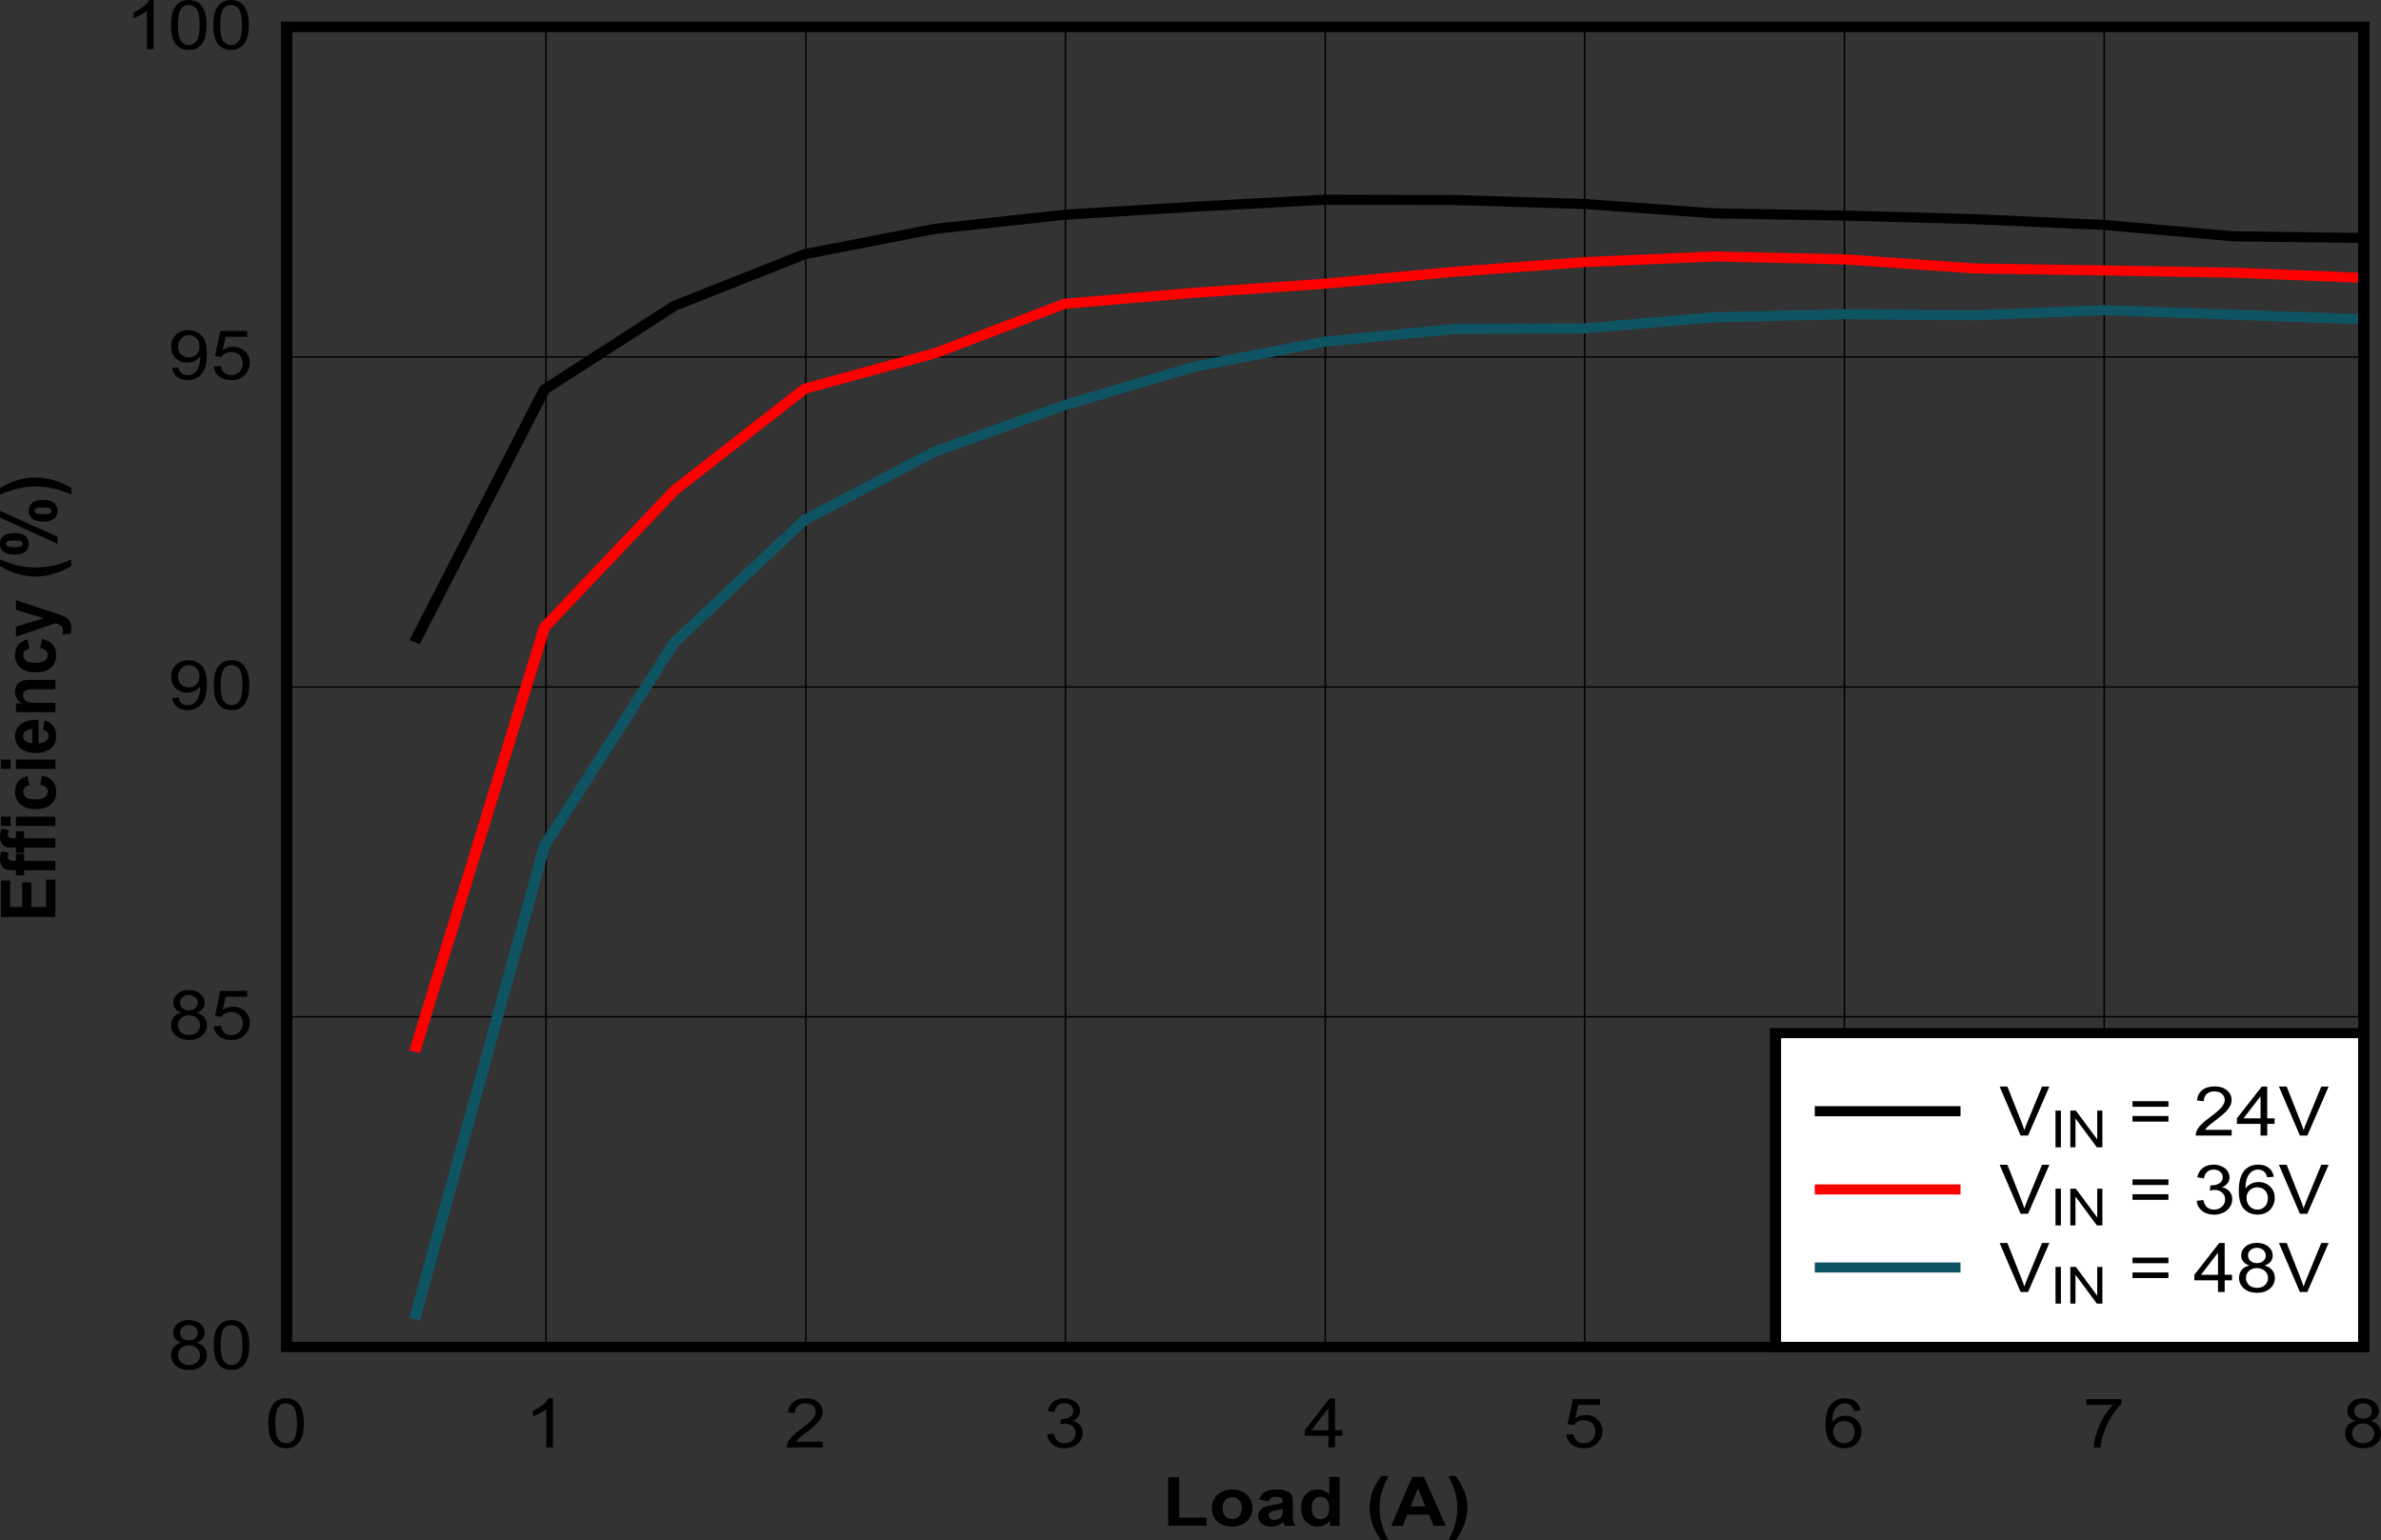 <?xml version="1.0" encoding="UTF-8" standalone="no"?>
<svg
   xmlns:dc="http://purl.org/dc/elements/1.1/"
   xmlns:cc="http://creativecommons.org/ns#"
   xmlns:rdf="http://www.w3.org/1999/02/22-rdf-syntax-ns#"
   xmlns:svg="http://www.w3.org/2000/svg"
   xmlns="http://www.w3.org/2000/svg"
   xmlns:xlink="http://www.w3.org/1999/xlink"
   xmlns:sodipodi="http://sodipodi.sourceforge.net/DTD/sodipodi-0.dtd"
   xmlns:inkscape="http://www.inkscape.org/namespaces/inkscape"
   sodipodi:docname="D101_SNVSBX7.pdf"
   id="svg379"
   version="1.2"
   viewBox="0 0 511.686 331.004"
   height="331.004pt"
   width="511.686pt">
  <rect x="0" y="0" width="511.686" height="331.004" fill="#333333" stroke="none"/>
  <sodipodi:namedview
     id="namedview381"
     inkscape:window-height="480"
     inkscape:window-width="640"
     inkscape:pageshadow="2"
     inkscape:pageopacity="0"
     guidetolerance="10"
     gridtolerance="10"
     objecttolerance="10"
     borderopacity="1"
     bordercolor="#666666"
     pagecolor="#ffffff" />
  <defs
     id="defs118">
    <g
       id="g116">
      <symbol
         id="glyph0-0"
         overflow="visible">
        <path
           inkscape:connector-curvature="0"
           id="path2"
           d="m 2.047,0 v -9.188 h 8.156 V 0 Z m 0.25,-0.234 h 7.656 v -8.719 h -7.656 z m 0,0"
           style="stroke:none" />
      </symbol>
      <symbol
         id="glyph0-1"
         overflow="visible">
        <path
           inkscape:connector-curvature="0"
           id="path5"
           d="m 1.25,0 v -10.438 h 2.359 v 8.672 h 5.875 V 0 Z m 0,0"
           style="stroke:none" />
      </symbol>
      <symbol
         id="glyph0-2"
         overflow="visible">
        <path
           inkscape:connector-curvature="0"
           id="path8"
           d="m 0.656,-3.922 c 0,-0.664 0.18,-1.312 0.547,-1.938 0.363,-0.633 0.879,-1.113 1.547,-1.438 0.676,-0.332 1.43,-0.5 2.266,-0.5 1.277,0 2.328,0.379 3.141,1.125 0.82,0.75 1.234,1.699 1.234,2.844 0,1.148 -0.418,2.102 -1.25,2.859 C 7.316,-0.207 6.277,0.172 5.031,0.172 4.25,0.172 3.504,0.012 2.797,-0.297 2.098,-0.617 1.566,-1.082 1.203,-1.688 0.836,-2.301 0.656,-3.047 0.656,-3.922 Z M 2.953,-3.812 c 0,0.762 0.195,1.348 0.594,1.75 0.395,0.398 0.883,0.594 1.469,0.594 0.59,0 1.086,-0.195 1.484,-0.594 0.395,-0.402 0.594,-0.992 0.594,-1.766 0,-0.746 -0.199,-1.32 -0.594,-1.719 C 6.102,-5.949 5.605,-6.156 5.016,-6.156 c -0.586,0 -1.074,0.207 -1.469,0.609 -0.398,0.398 -0.594,0.977 -0.594,1.734 z m 0,0"
           style="stroke:none" />
      </symbol>
      <symbol
         id="glyph0-3"
         overflow="visible">
        <path
           inkscape:connector-curvature="0"
           id="path11"
           d="M 2.844,-5.297 0.812,-5.625 c 0.227,-0.738 0.617,-1.285 1.172,-1.641 0.559,-0.352 1.395,-0.531 2.5,-0.531 0.996,0 1.742,0.113 2.234,0.328 0.488,0.211 0.832,0.48 1.031,0.812 0.195,0.324 0.297,0.926 0.297,1.797 L 8.016,-2.5 c 0,0.668 0.035,1.164 0.109,1.484 C 8.195,-0.703 8.332,-0.363 8.531,0 H 6.312 C 6.258,-0.133 6.184,-0.332 6.094,-0.594 6.062,-0.715 6.035,-0.797 6.016,-0.828 c -0.375,0.336 -0.785,0.586 -1.219,0.75 -0.438,0.164 -0.91,0.25 -1.406,0.25 -0.867,0 -1.555,-0.211 -2.062,-0.641 -0.5,-0.426 -0.75,-0.961 -0.75,-1.609 0,-0.434 0.113,-0.82 0.344,-1.156 C 1.148,-3.566 1.469,-3.82 1.875,-4 2.289,-4.184 2.891,-4.348 3.672,-4.484 4.711,-4.66 5.438,-4.82 5.844,-4.969 V -5.172 C 5.844,-5.555 5.73,-5.832 5.516,-6 5.305,-6.164 4.91,-6.25 4.328,-6.25 3.922,-6.25 3.602,-6.176 3.375,-6.031 3.156,-5.895 2.977,-5.648 2.844,-5.297 Z m 3,1.641 c -0.293,0.086 -0.754,0.191 -1.375,0.312 C 3.852,-3.227 3.449,-3.113 3.266,-3 c -0.293,0.188 -0.438,0.426 -0.438,0.703 0,0.293 0.113,0.543 0.344,0.75 C 3.41,-1.348 3.707,-1.25 4.062,-1.25 4.465,-1.25 4.852,-1.367 5.219,-1.609 5.488,-1.785 5.664,-2.008 5.75,-2.281 5.809,-2.445 5.844,-2.773 5.844,-3.266 Z m 0,0"
           style="stroke:none" />
      </symbol>
      <symbol
         id="glyph0-4"
         overflow="visible">
        <path
           inkscape:connector-curvature="0"
           id="path14"
           d="M 8.938,0 H 6.859 v -1.125 c -0.344,0.438 -0.758,0.77 -1.234,0.984 -0.469,0.207 -0.945,0.312 -1.422,0.312 -0.969,0 -1.805,-0.352 -2.5,-1.062 -0.688,-0.707 -1.031,-1.691 -1.031,-2.953 0,-1.289 0.332,-2.27 1,-2.938 0.676,-0.676 1.531,-1.016 2.562,-1.016 0.945,0 1.77,0.355 2.469,1.062 V -10.531 H 8.938 Z M 2.953,-3.984 c 0,0.824 0.125,1.414 0.375,1.766 0.363,0.531 0.867,0.797 1.516,0.797 0.52,0 0.957,-0.195 1.312,-0.594 C 6.52,-2.41 6.703,-3 6.703,-3.781 c 0,-0.871 -0.18,-1.504 -0.531,-1.891 C 5.828,-6.055 5.379,-6.25 4.828,-6.25 c -0.531,0 -0.98,0.195 -1.344,0.578 -0.355,0.375 -0.531,0.941 -0.531,1.688 z m 0,0"
           style="stroke:none" />
      </symbol>
      <symbol
         id="glyph0-5"
         overflow="visible">
        <path
           inkscape:connector-curvature="0"
           id="path17"
           d=""
           style="stroke:none" />
      </symbol>
      <symbol
         id="glyph0-6"
         overflow="visible">
        <path
           inkscape:connector-curvature="0"
           id="path20"
           d="M 4.891,3.094 H 3.344 C 2.531,1.988 1.91,0.84 1.484,-0.344 c -0.418,-1.195 -0.625,-2.352 -0.625,-3.469 0,-1.383 0.258,-2.691 0.781,-3.922 0.457,-1.07 1.035,-2.062 1.734,-2.969 H 4.906 C 4.176,-9.254 3.676,-8.02 3.406,-7 3.133,-5.988 3,-4.91 3,-3.766 c 0,0.781 0.078,1.586 0.234,2.406 C 3.398,-0.535 3.625,0.242 3.906,0.984 4.09,1.473 4.422,2.176 4.891,3.094 Z m 0,0"
           style="stroke:none" />
      </symbol>
      <symbol
         id="glyph0-7"
         overflow="visible">
        <path
           inkscape:connector-curvature="0"
           id="path23"
           d="M 11.734,0 H 9.156 L 8.141,-2.391 H 3.469 L 2.5,0 H 0 l 4.547,-10.531 h 2.5 z M 7.375,-4.156 5.766,-8.062 4.188,-4.156 Z m 0,0"
           style="stroke:none" />
      </symbol>
      <symbol
         id="glyph0-8"
         overflow="visible">
        <path
           inkscape:connector-curvature="0"
           id="path26"
           d="M 0.547,3.094 C 0.992,2.238 1.305,1.582 1.484,1.125 1.66,0.676 1.828,0.152 1.984,-0.438 2.137,-1.027 2.254,-1.594 2.328,-2.125 2.398,-2.652 2.438,-3.203 2.438,-3.766 2.438,-4.91 2.301,-5.988 2.031,-7 1.758,-8.02 1.258,-9.254 0.531,-10.703 H 2.062 c 0.801,1.031 1.422,2.129 1.859,3.281 0.445,1.148 0.672,2.316 0.672,3.5 0,1 -0.18,2.074 -0.531,3.219 C 3.664,0.574 3.008,1.844 2.094,3.094 Z m 0,0"
           style="stroke:none" />
      </symbol>
      <symbol
         id="glyph1-0"
         overflow="visible">
        <path
           inkscape:connector-curvature="0"
           id="path29"
           d="M 0,-1.844 H -10.203 V -9.188 H 0 Z M -0.25,-2.062 V -8.953 H -9.953 V -2.062 Z m 0,0"
           style="stroke:none" />
      </symbol>
      <symbol
         id="glyph1-1"
         overflow="visible">
        <path
           inkscape:connector-curvature="0"
           id="path32"
           d="M 0,-1.062 H -11.688 V -8.875 h 1.984 v 5.688 H -7.125 v -5.297 h 1.969 V -3.188 h 3.188 V -9.078 H 0 Z m 0,0"
           style="stroke:none" />
      </symbol>
      <symbol
         id="glyph1-2"
         overflow="visible">
        <path
           inkscape:connector-curvature="0"
           id="path35"
           d="m -8.469,-0.172 v -1.125 h -0.641 c -0.707,0 -1.234,-0.066 -1.578,-0.203 -0.352,-0.133 -0.641,-0.383 -0.859,-0.75 -0.227,-0.363 -0.344,-0.828 -0.344,-1.391 0,-0.57 0.102,-1.133 0.297,-1.688 l 1.562,0.281 c -0.09,0.312 -0.141,0.621 -0.141,0.922 0,0.293 0.082,0.504 0.234,0.625 0.156,0.125 0.449,0.188 0.875,0.188 h 0.594 v -1.5 h 1.766 v 1.5 H 0 v 2.016 h -6.703 v 1.125 z m 0,0"
           style="stroke:none" />
      </symbol>
      <symbol
         id="glyph1-3"
         overflow="visible">
        <path
           inkscape:connector-curvature="0"
           id="path38"
           d="M -9.609,-1.062 H -11.688 v -2.016 h 2.078 z M 0,-1.062 H -8.469 V -3.078 H 0 Z m 0,0"
           style="stroke:none" />
      </symbol>
      <symbol
         id="glyph1-4"
         overflow="visible">
        <path
           inkscape:connector-curvature="0"
           id="path41"
           d="m -5.969,-7.703 0.406,1.984 c -0.445,0.074 -0.781,0.23 -1,0.469 -0.215,0.23 -0.328,0.535 -0.328,0.906 0,0.512 0.195,0.918 0.578,1.219 0.387,0.293 1.027,0.438 1.922,0.438 1.012,0 1.727,-0.148 2.141,-0.453 0.406,-0.301 0.609,-0.707 0.609,-1.219 0,-0.383 -0.117,-0.695 -0.359,-0.938 -0.238,-0.246 -0.656,-0.426 -1.25,-0.531 l 0.375,-1.969 c 1.012,0.199 1.777,0.59 2.297,1.172 0.512,0.586 0.766,1.371 0.766,2.359 0,1.117 -0.391,2.008 -1.172,2.672 -0.777,0.656 -1.859,0.984 -3.234,0.984 -1.402,0 -2.492,-0.332 -3.266,-1 -0.777,-0.664 -1.172,-1.566 -1.172,-2.703 0,-0.926 0.227,-1.66 0.672,-2.203 0.438,-0.551 1.113,-0.945 2.016,-1.188 z m 0,0"
           style="stroke:none" />
      </symbol>
      <symbol
         id="glyph1-5"
         overflow="visible">
        <path
           inkscape:connector-curvature="0"
           id="path44"
           d="m -2.688,-5.469 0.375,-2.016 c 0.812,0.262 1.434,0.676 1.859,1.234 0.43,0.555 0.641,1.254 0.641,2.094 0,1.324 -0.477,2.305 -1.438,2.938 -0.77,0.5 -1.742,0.75 -2.922,0.75 -1.402,0 -2.504,-0.328 -3.297,-0.984 -0.789,-0.664 -1.188,-1.504 -1.188,-2.516 0,-1.133 0.418,-2.023 1.25,-2.672 0.836,-0.652 2.105,-0.973 3.812,-0.953 v 5.062 c 0.668,-0.02 1.191,-0.18 1.562,-0.484 0.367,-0.309 0.547,-0.703 0.547,-1.172 0,-0.309 -0.094,-0.578 -0.281,-0.797 C -1.961,-5.199 -2.27,-5.363 -2.688,-5.469 Z m -2.266,-0.109 c -0.652,0.012 -1.148,0.164 -1.484,0.453 -0.332,0.281 -0.5,0.633 -0.5,1.047 0,0.438 0.18,0.801 0.531,1.078 0.355,0.293 0.84,0.438 1.453,0.438 z m 0,0"
           style="stroke:none" />
      </symbol>
      <symbol
         id="glyph1-6"
         overflow="visible">
        <path
           inkscape:connector-curvature="0"
           id="path47"
           d="m 0,-7.984 v 2.016 h -4.328 c -0.902,0 -1.492,0.043 -1.766,0.125 -0.27,0.086 -0.477,0.227 -0.625,0.422 -0.145,0.188 -0.219,0.426 -0.219,0.703 0,0.344 0.105,0.66 0.312,0.938 0.211,0.281 0.492,0.477 0.844,0.578 0.355,0.094 1.008,0.141 1.953,0.141 H 0 v 2.016 h -8.469 v -1.875 h 1.25 c -0.957,-0.652 -1.438,-1.488 -1.438,-2.5 0,-0.445 0.09,-0.852 0.266,-1.219 0.18,-0.371 0.41,-0.656 0.688,-0.844 0.273,-0.184 0.586,-0.316 0.938,-0.391 0.344,-0.07 0.848,-0.109 1.5,-0.109 z m 0,0"
           style="stroke:none" />
      </symbol>
      <symbol
         id="glyph1-7"
         overflow="visible">
        <path
           inkscape:connector-curvature="0"
           id="path50"
           d="M -8.469,-0.094 V -2.25 L -2.453,-4.078 -8.469,-5.844 V -7.938 l 8.156,2.688 1.469,0.484 c 0.488,0.18 0.863,0.352 1.125,0.516 0.258,0.156 0.473,0.34 0.641,0.547 0.164,0.211 0.289,0.465 0.375,0.766 0.09,0.305 0.141,0.648 0.141,1.031 0,0.387 -0.051,0.77 -0.141,1.141 l -1.75,0.172 C 1.617,-0.902 1.656,-1.188 1.656,-1.438 1.656,-1.902 1.496,-2.254 1.188,-2.484 0.883,-2.711 0.496,-2.883 0.031,-3 Z m 0,0"
           style="stroke:none" />
      </symbol>
      <symbol
         id="glyph1-8"
         overflow="visible">
        <path
           inkscape:connector-curvature="0"
           id="path53"
           d=""
           style="stroke:none" />
      </symbol>
      <symbol
         id="glyph1-9"
         overflow="visible">
        <path
           inkscape:connector-curvature="0"
           id="path56"
           d="m 3.438,-4.406 v 1.391 c -1.23,0.73 -2.508,1.289 -3.828,1.672 -1.32,0.387 -2.602,0.578 -3.844,0.578 -1.527,0 -2.984,-0.238 -4.359,-0.719 -1.184,-0.402 -2.285,-0.926 -3.297,-1.562 v -1.375 c 1.617,0.656 2.992,1.113 4.125,1.359 1.125,0.242 2.32,0.359 3.578,0.359 0.875,0 1.773,-0.07 2.688,-0.219 0.906,-0.145 1.77,-0.344 2.594,-0.594 0.539,-0.164 1.32,-0.461 2.344,-0.891 z m 0,0"
           style="stroke:none" />
      </symbol>
      <symbol
         id="glyph1-10"
         overflow="visible">
        <path
           inkscape:connector-curvature="0"
           id="path59"
           d="m -8.797,-0.641 c -1.051,0 -1.828,-0.203 -2.328,-0.609 -0.508,-0.414 -0.766,-0.977 -0.766,-1.688 0,-0.738 0.258,-1.312 0.766,-1.719 0.5,-0.414 1.277,-0.625 2.328,-0.625 1.043,0 1.82,0.211 2.328,0.625 0.5,0.406 0.75,0.965 0.75,1.672 0,0.742 -0.25,1.32 -0.75,1.734 -0.496,0.406 -1.273,0.609 -2.328,0.609 z M -8.812,-2.219 c 0.762,0 1.273,-0.078 1.531,-0.234 C -7.094,-2.566 -7,-2.727 -7,-2.938 c 0,-0.215 -0.094,-0.391 -0.281,-0.516 -0.258,-0.145 -0.77,-0.219 -1.531,-0.219 -0.758,0 -1.27,0.074 -1.531,0.219 -0.195,0.125 -0.297,0.301 -0.297,0.516 0,0.211 0.102,0.371 0.297,0.484 0.262,0.156 0.773,0.234 1.531,0.234 z m 9.266,-2.266 v 1.5 l -12.344,-5.609 v -1.453 z m -3.078,-3.25 c -1.039,0 -1.812,-0.207 -2.312,-0.625 -0.508,-0.414 -0.766,-0.984 -0.766,-1.703 0,-0.715 0.258,-1.285 0.766,-1.703 0.5,-0.414 1.273,-0.625 2.312,-0.625 1.055,0 1.836,0.211 2.344,0.625 0.496,0.418 0.75,0.98 0.75,1.688 0,0.73 -0.254,1.305 -0.75,1.719 -0.508,0.418 -1.289,0.625 -2.344,0.625 z m 0,-1.578 c 0.762,0 1.27,-0.078 1.516,-0.234 0.199,-0.121 0.297,-0.289 0.297,-0.5 0,-0.207 -0.094,-0.375 -0.281,-0.5 -0.258,-0.152 -0.77,-0.234 -1.531,-0.234 -0.758,0 -1.27,0.082 -1.531,0.234 -0.195,0.125 -0.297,0.293 -0.297,0.5 0,0.219 0.102,0.387 0.297,0.5 0.262,0.156 0.773,0.234 1.531,0.234 z m 0,0"
           style="stroke:none" />
      </symbol>
      <symbol
         id="glyph1-11"
         overflow="visible">
        <path
           inkscape:connector-curvature="0"
           id="path62"
           d="M 3.438,-0.5 C 2.488,-0.895 1.758,-1.172 1.25,-1.328 0.75,-1.492 0.168,-1.645 -0.484,-1.781 c -0.652,-0.145 -1.281,-0.25 -1.875,-0.312 -0.59,-0.07 -1.203,-0.109 -1.828,-0.109 -1.258,0 -2.453,0.129 -3.578,0.375 -1.133,0.242 -2.508,0.691 -4.125,1.344 v -1.375 c 1.148,-0.715 2.363,-1.273 3.641,-1.672 1.281,-0.402 2.582,-0.609 3.891,-0.609 1.117,0 2.309,0.164 3.578,0.484 1.426,0.355 2.832,0.945 4.219,1.766 z m 0,0"
           style="stroke:none" />
      </symbol>
      <symbol
         id="glyph2-0"
         overflow="visible">
        <path
           inkscape:connector-curvature="0"
           id="path65"
           d="m 2.047,0 v -9.188 h 8.156 V 0 Z m 0.25,-0.234 h 7.656 v -8.719 h -7.656 z m 0,0"
           style="stroke:none" />
      </symbol>
      <symbol
         id="glyph2-1"
         overflow="visible">
        <path
           inkscape:connector-curvature="0"
           id="path68"
           d="m 0.672,-5.188 c 0,-1.246 0.141,-2.25 0.422,-3 0.289,-0.758 0.719,-1.344 1.281,-1.75 0.559,-0.414 1.266,-0.625 2.109,-0.625 0.621,0 1.172,0.117 1.641,0.344 0.477,0.219 0.867,0.551 1.172,0.984 0.309,0.43 0.555,0.949 0.734,1.562 0.176,0.617 0.266,1.445 0.266,2.484 0,1.23 -0.145,2.227 -0.422,2.984 -0.281,0.762 -0.707,1.352 -1.266,1.766 -0.562,0.406 -1.273,0.609 -2.125,0.609 -1.125,0 -2.012,-0.359 -2.656,-1.078 -0.773,-0.871 -1.156,-2.301 -1.156,-4.281 z m 1.484,0 c 0,1.73 0.223,2.883 0.672,3.453 0.445,0.562 1,0.844 1.656,0.844 0.664,0 1.223,-0.285 1.672,-0.859 0.445,-0.57 0.672,-1.719 0.672,-3.438 0,-1.738 -0.227,-2.891 -0.672,-3.453 C 5.707,-9.211 5.145,-9.5 4.469,-9.5 3.812,-9.5 3.285,-9.246 2.891,-8.75 2.398,-8.102 2.156,-6.914 2.156,-5.188 Z m 0,0"
           style="stroke:none" />
      </symbol>
      <symbol
         id="glyph2-2"
         overflow="visible">
        <path
           inkscape:connector-curvature="0"
           id="path71"
           d="m 6.078,0 h -1.438 v -8.234 c -0.344,0.293 -0.801,0.59 -1.359,0.891 -0.555,0.293 -1.055,0.52 -1.5,0.672 v -1.25 c 0.801,-0.34 1.5,-0.754 2.094,-1.234 0.602,-0.488 1.031,-0.957 1.281,-1.406 h 0.922 z m 0,0"
           style="stroke:none" />
      </symbol>
      <symbol
         id="glyph2-3"
         overflow="visible">
        <path
           inkscape:connector-curvature="0"
           id="path74"
           d="M 8.219,-1.234 V 0 H 0.5 c -0.012,-0.309 0.039,-0.609 0.156,-0.891 0.195,-0.477 0.508,-0.945 0.938,-1.406 0.434,-0.457 1.066,-0.988 1.891,-1.594 1.27,-0.934 2.129,-1.676 2.578,-2.219 0.445,-0.551 0.672,-1.07 0.672,-1.562 0,-0.508 -0.207,-0.941 -0.609,-1.297 C 5.719,-9.32 5.184,-9.5 4.531,-9.5 c -0.699,0 -1.258,0.191 -1.672,0.562 -0.406,0.375 -0.617,0.895 -0.625,1.547 L 0.766,-7.531 c 0.102,-0.988 0.484,-1.738 1.141,-2.25 0.652,-0.52 1.539,-0.781 2.656,-0.781 1.121,0 2.008,0.285 2.656,0.844 0.652,0.555 0.984,1.246 0.984,2.078 0,0.418 -0.102,0.832 -0.297,1.234 C 7.719,-6 7.398,-5.566 6.953,-5.109 6.516,-4.66 5.777,-4.043 4.75,-3.266 3.883,-2.617 3.332,-2.176 3.094,-1.938 2.852,-1.707 2.648,-1.473 2.484,-1.234 Z m 0,0"
           style="stroke:none" />
      </symbol>
      <symbol
         id="glyph2-4"
         overflow="visible">
        <path
           inkscape:connector-curvature="0"
           id="path77"
           d="M 0.688,-2.781 2.125,-2.953 c 0.164,0.73 0.445,1.258 0.844,1.578 0.395,0.324 0.875,0.484 1.438,0.484 0.676,0 1.242,-0.207 1.703,-0.625 0.465,-0.414 0.703,-0.938 0.703,-1.562 0,-0.59 -0.215,-1.082 -0.641,-1.469 C 5.742,-4.93 5.195,-5.125 4.531,-5.125 c -0.273,0 -0.613,0.051 -1.016,0.141 l 0.156,-1.125 c 0.09,0 0.172,0 0.234,0 0.613,0 1.164,-0.141 1.656,-0.422 C 6.051,-6.82 6.297,-7.266 6.297,-7.859 6.297,-8.336 6.113,-8.727 5.75,-9.031 5.395,-9.34 4.934,-9.5 4.375,-9.5 c -0.555,0 -1.02,0.16 -1.391,0.469 -0.375,0.312 -0.617,0.789 -0.719,1.422 l -1.438,-0.234 c 0.176,-0.863 0.57,-1.531 1.188,-2 0.621,-0.477 1.398,-0.719 2.328,-0.719 0.633,0 1.219,0.129 1.75,0.375 0.539,0.242 0.953,0.574 1.234,1 0.289,0.43 0.438,0.883 0.438,1.359 0,0.449 -0.137,0.863 -0.406,1.234 -0.273,0.375 -0.676,0.676 -1.203,0.891 0.684,0.148 1.223,0.449 1.609,0.906 0.383,0.449 0.578,1.012 0.578,1.688 0,0.918 -0.379,1.699 -1.125,2.344 C 6.477,-0.129 5.539,0.188 4.406,0.188 3.375,0.188 2.52,-0.086 1.844,-0.641 1.164,-1.191 0.777,-1.906 0.688,-2.781 Z m 0,0"
           style="stroke:none" />
      </symbol>
      <symbol
         id="glyph2-5"
         overflow="visible">
        <path
           inkscape:connector-curvature="0"
           id="path80"
           d="M 5.281,0 V -2.516 H 0.203 v -1.188 l 5.344,-6.828 H 6.719 v 6.828 h 1.578 v 1.188 H 6.719 V 0 Z m 0,-3.703 v -4.75 l -3.656,4.75 z m 0,0"
           style="stroke:none" />
      </symbol>
      <symbol
         id="glyph2-6"
         overflow="visible">
        <path
           inkscape:connector-curvature="0"
           id="path83"
           d="M 0.672,-2.75 2.188,-2.875 c 0.113,0.668 0.375,1.168 0.781,1.5 0.402,0.324 0.895,0.484 1.469,0.484 0.684,0 1.27,-0.234 1.75,-0.703 0.477,-0.465 0.719,-1.086 0.719,-1.859 0,-0.738 -0.23,-1.32 -0.688,-1.75 -0.461,-0.426 -1.066,-0.641 -1.812,-0.641 -0.461,0 -0.879,0.102 -1.25,0.297 -0.375,0.188 -0.668,0.434 -0.875,0.734 L 0.938,-4.969 2.062,-10.375 H 7.875 v 1.234 H 3.219 L 2.578,-6.312 c 0.707,-0.445 1.445,-0.672 2.219,-0.672 1.02,0 1.879,0.324 2.578,0.969 0.695,0.637 1.047,1.457 1.047,2.453 0,0.949 -0.309,1.773 -0.922,2.469 C 6.75,-0.25 5.727,0.172 4.438,0.172 3.375,0.172 2.504,-0.094 1.828,-0.625 1.16,-1.152 0.773,-1.863 0.672,-2.75 Z m 0,0"
           style="stroke:none" />
      </symbol>
      <symbol
         id="glyph2-7"
         overflow="visible">
        <path
           inkscape:connector-curvature="0"
           id="path86"
           d="M 8.125,-7.953 6.703,-7.844 C 6.566,-8.352 6.383,-8.723 6.156,-8.953 5.77,-9.316 5.289,-9.5 4.719,-9.5 c -0.461,0 -0.863,0.117 -1.203,0.344 -0.449,0.293 -0.805,0.727 -1.062,1.297 -0.262,0.574 -0.398,1.387 -0.406,2.438 0.34,-0.477 0.766,-0.832 1.266,-1.062 0.496,-0.227 1.02,-0.344 1.562,-0.344 0.957,0 1.77,0.32 2.438,0.953 0.676,0.637 1.016,1.457 1.016,2.453 0,0.668 -0.164,1.289 -0.484,1.859 -0.312,0.562 -0.746,0.996 -1.297,1.297 -0.555,0.289 -1.18,0.438 -1.875,0.438 -1.199,0 -2.18,-0.395 -2.938,-1.188 -0.75,-0.789 -1.125,-2.094 -1.125,-3.906 0,-2.027 0.414,-3.508 1.25,-4.438 0.727,-0.801 1.711,-1.203 2.953,-1.203 0.914,0 1.664,0.238 2.25,0.703 0.59,0.461 0.945,1.098 1.062,1.906 z M 2.266,-3.406 c 0,0.438 0.102,0.867 0.312,1.281 0.207,0.406 0.5,0.715 0.875,0.922 0.383,0.211 0.781,0.312 1.188,0.312 0.613,0 1.133,-0.219 1.562,-0.656 0.434,-0.434 0.656,-1.035 0.656,-1.797 0,-0.715 -0.215,-1.285 -0.641,-1.703 C 5.789,-5.473 5.246,-5.688 4.594,-5.688 c -0.648,0 -1.199,0.215 -1.656,0.641 -0.449,0.418 -0.672,0.965 -0.672,1.641 z m 0,0"
           style="stroke:none" />
      </symbol>
      <symbol
         id="glyph2-8"
         overflow="visible">
        <path
           inkscape:connector-curvature="0"
           id="path89"
           d="m 0.766,-9.141 v -1.25 H 8.344 v 1 C 7.594,-8.672 6.852,-7.715 6.125,-6.531 5.395,-5.352 4.832,-4.137 4.438,-2.891 4.145,-2.016 3.957,-1.051 3.875,0 H 2.406 C 2.426,-0.82 2.609,-1.82 2.953,-3 3.293,-4.176 3.789,-5.305 4.438,-6.391 5.082,-7.48 5.77,-8.398 6.5,-9.141 Z m 0,0"
           style="stroke:none" />
      </symbol>
      <symbol
         id="glyph2-9"
         overflow="visible">
        <path
           inkscape:connector-curvature="0"
           id="path92"
           d="M 2.891,-5.703 C 2.297,-5.898 1.852,-6.18 1.562,-6.547 1.27,-6.91 1.125,-7.348 1.125,-7.859 c 0,-0.758 0.305,-1.398 0.922,-1.922 0.613,-0.52 1.426,-0.781 2.438,-0.781 1.02,0 1.844,0.27 2.469,0.797 0.621,0.531 0.938,1.184 0.938,1.953 0,0.492 -0.148,0.918 -0.438,1.281 -0.281,0.355 -0.715,0.633 -1.297,0.828 0.715,0.211 1.266,0.551 1.641,1.016 0.371,0.469 0.562,1.027 0.562,1.672 0,0.906 -0.355,1.668 -1.062,2.281 -0.699,0.605 -1.629,0.906 -2.781,0.906 -1.156,0 -2.09,-0.305 -2.797,-0.922 -0.711,-0.613 -1.062,-1.379 -1.062,-2.297 0,-0.684 0.191,-1.258 0.578,-1.719 0.383,-0.457 0.938,-0.77 1.656,-0.938 z m -0.297,-2.188 c 0,0.492 0.176,0.898 0.531,1.219 0.363,0.312 0.828,0.469 1.391,0.469 0.551,0 1.004,-0.156 1.359,-0.469 0.352,-0.309 0.531,-0.695 0.531,-1.156 0,-0.465 -0.184,-0.863 -0.547,-1.188 C 5.492,-9.336 5.039,-9.5 4.5,-9.5 3.957,-9.5 3.504,-9.34 3.141,-9.031 2.773,-8.719 2.594,-8.336 2.594,-7.891 Z M 2.141,-3.031 c 0,0.367 0.094,0.723 0.281,1.062 0.195,0.344 0.484,0.613 0.859,0.797 0.383,0.188 0.801,0.281 1.25,0.281 0.684,0 1.25,-0.195 1.688,-0.594 C 6.664,-1.879 6.891,-2.383 6.891,-3 c 0,-0.613 -0.23,-1.125 -0.688,-1.531 -0.461,-0.402 -1.035,-0.609 -1.719,-0.609 -0.68,0 -1.242,0.207 -1.688,0.609 -0.438,0.398 -0.656,0.898 -0.656,1.5 z m 0,0"
           style="stroke:none" />
      </symbol>
      <symbol
         id="glyph2-10"
         overflow="visible">
        <path
           inkscape:connector-curvature="0"
           id="path95"
           d="m 0.891,-2.438 1.375,-0.109 c 0.121,0.586 0.348,1.008 0.672,1.266 0.332,0.262 0.754,0.391 1.266,0.391 0.445,0 0.836,-0.086 1.172,-0.266 C 5.707,-1.332 5.977,-1.57 6.188,-1.875 6.395,-2.184 6.57,-2.598 6.719,-3.109 6.863,-3.629 6.938,-4.156 6.938,-4.688 c 0,-0.059 -0.008,-0.148 -0.016,-0.266 -0.281,0.406 -0.676,0.742 -1.172,1 -0.5,0.262 -1.039,0.391 -1.609,0.391 -0.969,0 -1.793,-0.316 -2.469,-0.953 -0.668,-0.633 -1,-1.469 -1,-2.5 0,-1.059 0.348,-1.914 1.047,-2.562 0.707,-0.652 1.586,-0.984 2.641,-0.984 0.758,0 1.453,0.184 2.078,0.547 0.621,0.367 1.098,0.895 1.422,1.578 0.332,0.68 0.5,1.664 0.5,2.953 0,1.355 -0.164,2.434 -0.484,3.234 -0.324,0.793 -0.809,1.398 -1.453,1.812 -0.637,0.406 -1.387,0.609 -2.25,0.609 C 3.266,0.172 2.52,-0.051 1.938,-0.5 1.352,-0.957 1.004,-1.602 0.891,-2.438 Z m 5.875,-4.641 c 0,-0.738 -0.223,-1.328 -0.656,-1.766 C 5.672,-9.277 5.145,-9.5 4.531,-9.5 c -0.637,0 -1.195,0.238 -1.672,0.703 -0.469,0.469 -0.703,1.082 -0.703,1.828 0,0.668 0.223,1.215 0.672,1.641 0.445,0.418 1,0.625 1.656,0.625 0.664,0 1.211,-0.207 1.641,-0.625 0.426,-0.426 0.641,-1.008 0.641,-1.75 z m 0,0"
           style="stroke:none" />
      </symbol>
      <symbol
         id="glyph2-11"
         overflow="visible">
        <path
           inkscape:connector-curvature="0"
           id="path98"
           d="M 4.594,0 0.078,-10.531 H 1.75 L 4.781,-2.875 c 0.246,0.617 0.453,1.191 0.609,1.719 C 5.574,-1.727 5.789,-2.301 6.031,-2.875 l 3.156,-7.656 h 1.578 L 6.188,0 Z m 0,0"
           style="stroke:none" />
      </symbol>
      <symbol
         id="glyph2-12"
         overflow="visible">
        <path
           inkscape:connector-curvature="0"
           id="path101"
           d=""
           style="stroke:none" />
      </symbol>
      <symbol
         id="glyph2-13"
         overflow="visible">
        <path
           inkscape:connector-curvature="0"
           id="path104"
           d="M 8.625,-6.188 H 0.906 V -7.391 H 8.625 Z M 8.625,-3 H 0.906 V -4.203 H 8.625 Z m 0,0"
           style="stroke:none" />
      </symbol>
      <symbol
         id="glyph3-0"
         overflow="visible">
        <path
           inkscape:connector-curvature="0"
           id="path107"
           d="M 1.531,0 V -6.891 H 7.641 V 0 Z m 0.188,-0.172 H 7.453 V -6.719 H 1.719 Z m 0,0"
           style="stroke:none" />
      </symbol>
      <symbol
         id="glyph3-1"
         overflow="visible">
        <path
           inkscape:connector-curvature="0"
           id="path110"
           d="m 1.141,0 v -7.891 h 1.156 V 0 Z m 0,0"
           style="stroke:none" />
      </symbol>
      <symbol
         id="glyph3-2"
         overflow="visible">
        <path
           inkscape:connector-curvature="0"
           id="path113"
           d="M 0.938,0 V -7.891 H 2.125 l 4.594,6.188 v -6.188 H 7.828 V 0 h -1.188 L 2.047,-6.203 V 0 Z m 0,0"
           style="stroke:none" />
      </symbol>
    </g>
  </defs>
  <g
     transform="translate(-61.95,-72.568)"
     id="surface1">
    <g
       id="g124"
       style="fill:#000000;fill-opacity:1">
      <use
         height="100%"
         width="100%"
         id="use120"
         y="400.478"
         x="311.753"
         xlink:href="#glyph0-1" />
      <use
         height="100%"
         width="100%"
         id="use122"
         y="400.478"
         x="321.731"
         xlink:href="#glyph0-2" />
    </g>
    <g
       id="g128"
       style="fill:#000000;fill-opacity:1">
      <use
         height="100%"
         width="100%"
         id="use126"
         y="400.478"
         x="331.759"
         xlink:href="#glyph0-3" />
    </g>
    <g
       id="g136"
       style="fill:#000000;fill-opacity:1">
      <use
         height="100%"
         width="100%"
         id="use130"
         y="400.478"
         x="340.905"
         xlink:href="#glyph0-4" />
      <use
         height="100%"
         width="100%"
         id="use132"
         y="400.478"
         x="350.883"
         xlink:href="#glyph0-5" />
      <use
         height="100%"
         width="100%"
         id="use134"
         y="400.478"
         x="355.423"
         xlink:href="#glyph0-6" />
    </g>
    <g
       id="g142"
       style="fill:#000000;fill-opacity:1">
      <use
         height="100%"
         width="100%"
         id="use138"
         y="400.478"
         x="360.911"
         xlink:href="#glyph0-7" />
      <use
         height="100%"
         width="100%"
         id="use140"
         y="400.478"
         x="372.702"
         xlink:href="#glyph0-8" />
    </g>
    <g
       id="g148"
       style="fill:#000000;fill-opacity:1">
      <use
         height="100%"
         width="100%"
         id="use144"
         y="270.688"
         x="73.84"
         xlink:href="#glyph1-1" />
      <use
         height="100%"
         width="100%"
         id="use146"
         y="260.878"
         x="73.84"
         xlink:href="#glyph1-2" />
    </g>
    <g
       id="g158"
       style="fill:#000000;fill-opacity:1">
      <use
         height="100%"
         width="100%"
         id="use150"
         y="256.039"
         x="73.84"
         xlink:href="#glyph1-2" />
      <use
         height="100%"
         width="100%"
         id="use152"
         y="251.141"
         x="73.84"
         xlink:href="#glyph1-3" />
      <use
         height="100%"
         width="100%"
         id="use154"
         y="247.052"
         x="73.84"
         xlink:href="#glyph1-4" />
      <use
         height="100%"
         width="100%"
         id="use156"
         y="238.874"
         x="73.84"
         xlink:href="#glyph1-3" />
    </g>
    <g
       id="g172"
       style="fill:#000000;fill-opacity:1">
      <use
         height="100%"
         width="100%"
         id="use160"
         y="234.844"
         x="73.84"
         xlink:href="#glyph1-5" />
      <use
         height="100%"
         width="100%"
         id="use162"
         y="226.666"
         x="73.84"
         xlink:href="#glyph1-6" />
      <use
         height="100%"
         width="100%"
         id="use164"
         y="217.679"
         x="73.84"
         xlink:href="#glyph1-4" />
      <use
         height="100%"
         width="100%"
         id="use166"
         y="209.501"
         x="73.84"
         xlink:href="#glyph1-7" />
      <use
         height="100%"
         width="100%"
         id="use168"
         y="201.323"
         x="73.84"
         xlink:href="#glyph1-8" />
      <use
         height="100%"
         width="100%"
         id="use170"
         y="197.234"
         x="73.84"
         xlink:href="#glyph1-9" />
    </g>
    <g
       id="g178"
       style="fill:#000000;fill-opacity:1">
      <use
         height="100%"
         width="100%"
         id="use174"
         y="192.394"
         x="73.84"
         xlink:href="#glyph1-10" />
      <use
         height="100%"
         width="100%"
         id="use176"
         y="179.318"
         x="73.84"
         xlink:href="#glyph1-11" />
    </g>
    <path
       inkscape:connector-curvature="0"
       id="path180"
       transform="matrix(2.34,5.8923e-8,-2.00168e-8,-2.107,51.49,411.19)"
       d="m 30.783,23.337 190.77,5e-6 V 157.976 l -190.77,-1e-5 z m 0,0"
       style="fill:none;stroke:#000000;stroke-width:1.026;stroke-linecap:round;stroke-linejoin:miter;stroke-miterlimit:10;stroke-opacity:1" />
    <g
       id="g184"
       style="fill:#000000;fill-opacity:1">
      <use
         height="100%"
         width="100%"
         id="use182"
         y="383.637"
         x="118.947"
         xlink:href="#glyph2-1" />
    </g>
    <path
       inkscape:connector-curvature="0"
       id="path186"
       transform="matrix(2.34,5.8923e-8,-2.00168e-8,-2.107,51.49,411.19)"
       d="m 54.615,157.971 -10e-7,-134.663"
       style="fill:none;stroke:#000000;stroke-width:0.14;stroke-linecap:butt;stroke-linejoin:round;stroke-miterlimit:10;stroke-opacity:1" />
    <g
       id="g190"
       style="fill:#000000;fill-opacity:1">
      <use
         height="100%"
         width="100%"
         id="use188"
         y="383.637"
         x="174.705"
         xlink:href="#glyph2-2" />
    </g>
    <path
       inkscape:connector-curvature="0"
       id="path192"
       transform="matrix(2.34,5.8923e-8,-2.00168e-8,-2.107,51.49,411.19)"
       d="m 78.477,157.971 -2e-6,-134.663"
       style="fill:none;stroke:#000000;stroke-width:0.14;stroke-linecap:butt;stroke-linejoin:round;stroke-miterlimit:10;stroke-opacity:1" />
    <g
       id="g196"
       style="fill:#000000;fill-opacity:1">
      <use
         height="100%"
         width="100%"
         id="use194"
         y="383.637"
         x="230.532"
         xlink:href="#glyph2-3" />
    </g>
    <path
       inkscape:connector-curvature="0"
       id="path198"
       transform="matrix(2.34,5.8923e-8,-2.00168e-8,-2.107,51.49,411.19)"
       d="M 102.32,157.971 V 23.307"
       style="fill:none;stroke:#000000;stroke-width:0.14;stroke-linecap:butt;stroke-linejoin:round;stroke-miterlimit:10;stroke-opacity:1" />
    <g
       id="g202"
       style="fill:#000000;fill-opacity:1">
      <use
         height="100%"
         width="100%"
         id="use200"
         y="383.637"
         x="286.297"
         xlink:href="#glyph2-4" />
    </g>
    <path
       inkscape:connector-curvature="0"
       id="path204"
       transform="matrix(2.34,5.8923e-8,-2.00168e-8,-2.107,51.49,411.19)"
       d="M 126.18,157.971 V 23.307"
       style="fill:none;stroke:#000000;stroke-width:0.14;stroke-linecap:butt;stroke-linejoin:round;stroke-miterlimit:10;stroke-opacity:1" />
    <g
       id="g208"
       style="fill:#000000;fill-opacity:1">
      <use
         height="100%"
         width="100%"
         id="use206"
         y="383.637"
         x="342.145"
         xlink:href="#glyph2-5" />
    </g>
    <path
       inkscape:connector-curvature="0"
       id="path210"
       transform="matrix(2.34,5.8923e-8,-2.00168e-8,-2.107,51.49,411.19)"
       d="M 150.01,157.971 V 23.307"
       style="fill:none;stroke:#000000;stroke-width:0.14;stroke-linecap:butt;stroke-linejoin:round;stroke-miterlimit:10;stroke-opacity:1" />
    <g
       id="g214"
       style="fill:#000000;fill-opacity:1">
      <use
         height="100%"
         width="100%"
         id="use212"
         y="383.637"
         x="397.898"
         xlink:href="#glyph2-6" />
    </g>
    <path
       inkscape:connector-curvature="0"
       id="path216"
       transform="matrix(2.34,5.8923e-8,-2.00168e-8,-2.107,51.49,411.19)"
       d="M 173.86,157.971 V 23.307"
       style="fill:none;stroke:#000000;stroke-width:0.14;stroke-linecap:butt;stroke-linejoin:round;stroke-miterlimit:10;stroke-opacity:1" />
    <g
       id="g220"
       style="fill:#000000;fill-opacity:1">
      <use
         height="100%"
         width="100%"
         id="use218"
         y="383.637"
         x="453.652"
         xlink:href="#glyph2-7" />
    </g>
    <path
       inkscape:connector-curvature="0"
       id="path222"
       transform="matrix(2.34,5.8923e-8,-2.00168e-8,-2.107,51.49,411.19)"
       d="m 197.72,157.971 -1e-5,-134.663"
       style="fill:none;stroke:#000000;stroke-width:0.14;stroke-linecap:butt;stroke-linejoin:round;stroke-miterlimit:10;stroke-opacity:1" />
    <g
       id="g226"
       style="fill:#000000;fill-opacity:1">
      <use
         height="100%"
         width="100%"
         id="use224"
         y="383.637"
         x="509.523"
         xlink:href="#glyph2-8" />
    </g>
    <g
       id="g230"
       style="fill:#000000;fill-opacity:1">
      <use
         height="100%"
         width="100%"
         id="use228"
         y="383.637"
         x="565.277"
         xlink:href="#glyph2-9" />
    </g>
    <g
       id="g236"
       style="fill:#000000;fill-opacity:1">
      <use
         height="100%"
         width="100%"
         id="use232"
         y="366.826"
         x="98.051"
         xlink:href="#glyph2-9" />
      <use
         height="100%"
         width="100%"
         id="use234"
         y="366.826"
         x="107.215"
         xlink:href="#glyph2-1" />
    </g>
    <path
       inkscape:connector-curvature="0"
       id="path238"
       transform="matrix(2.34,5.8923e-8,-2.00168e-8,-2.107,51.49,411.19)"
       d="m 30.783,57.012 190.797,5e-6"
       style="fill:none;stroke:#000000;stroke-width:0.14;stroke-linecap:butt;stroke-linejoin:round;stroke-miterlimit:10;stroke-opacity:1" />
    <g
       id="g244"
       style="fill:#000000;fill-opacity:1">
      <use
         height="100%"
         width="100%"
         id="use240"
         y="295.902"
         x="98.051"
         xlink:href="#glyph2-9" />
      <use
         height="100%"
         width="100%"
         id="use242"
         y="295.902"
         x="107.215"
         xlink:href="#glyph2-6" />
    </g>
    <path
       inkscape:connector-curvature="0"
       id="path246"
       transform="matrix(2.34,5.8923e-8,-2.00168e-8,-2.107,51.49,411.19)"
       d="m 30.783,90.64 190.797,5e-6"
       style="fill:none;stroke:#000000;stroke-width:0.14;stroke-linecap:butt;stroke-linejoin:round;stroke-miterlimit:10;stroke-opacity:1" />
    <g
       id="g252"
       style="fill:#000000;fill-opacity:1">
      <use
         height="100%"
         width="100%"
         id="use248"
         y="225.008"
         x="98.051"
         xlink:href="#glyph2-10" />
      <use
         height="100%"
         width="100%"
         id="use250"
         y="225.008"
         x="107.215"
         xlink:href="#glyph2-1" />
    </g>
    <path
       inkscape:connector-curvature="0"
       id="path254"
       transform="matrix(2.34,5.8923e-8,-2.00168e-8,-2.107,51.49,411.19)"
       d="M 30.783,124.309 H 221.58"
       style="fill:none;stroke:#000000;stroke-width:0.14;stroke-linecap:butt;stroke-linejoin:round;stroke-miterlimit:10;stroke-opacity:1" />
    <g
       id="g260"
       style="fill:#000000;fill-opacity:1">
      <use
         height="100%"
         width="100%"
         id="use256"
         y="154.078"
         x="98.051"
         xlink:href="#glyph2-10" />
      <use
         height="100%"
         width="100%"
         id="use258"
         y="154.078"
         x="107.215"
         xlink:href="#glyph2-6" />
    </g>
    <g
       id="g264"
       style="fill:#000000;fill-opacity:1">
      <use
         height="100%"
         width="100%"
         id="use262"
         y="83.13"
         x="88.887"
         xlink:href="#glyph2-2" />
    </g>
    <g
       id="g270"
       style="fill:#000000;fill-opacity:1">
      <use
         height="100%"
         width="100%"
         id="use266"
         y="83.13"
         x="98.033"
         xlink:href="#glyph2-1" />
      <use
         height="100%"
         width="100%"
         id="use268"
         y="83.13"
         x="107.113"
         xlink:href="#glyph2-1" />
    </g>
    <path
       inkscape:connector-curvature="0"
       id="path272"
       transform="matrix(2.34,5.8923e-8,-2.00168e-8,-2.107,51.49,411.19)"
       d="m 42.547,95.223 11.923,25.757 11.939,8.541 11.966,5.27 11.951,2.579 11.934,1.44 11.931,0.819 11.929,0.71 11.939,-0.03 11.951,-0.4 11.909,-0.958 11.941,-0.23 11.949,-0.361 11.911,-0.59 11.879,-1.16 11.45,-0.169"
       style="fill:none;stroke:#000000;stroke-width:1.026;stroke-linecap:butt;stroke-linejoin:round;stroke-miterlimit:10;stroke-opacity:1" />
    <path
       inkscape:connector-curvature="0"
       id="path274"
       transform="matrix(2.34,5.8923e-8,-2.00168e-8,-2.107,51.49,411.19)"
       d="m 42.547,53.441 11.923,43.283 11.939,13.965 11.966,10.37 11.951,3.621 11.934,5.05 11.931,1.12 11.929,0.921 11.939,1.22 11.951,0.99 11.909,0.569 11.941,-0.289 11.949,-0.931 11.911,-0.2 11.879,-0.23 11.45,-0.51"
       style="fill:none;stroke:#ff0000;stroke-width:1.026;stroke-linecap:butt;stroke-linejoin:round;stroke-miterlimit:10;stroke-opacity:1" />
    <path
       inkscape:connector-curvature="0"
       id="path276"
       transform="matrix(2.34,5.8923e-8,-2.00168e-8,-2.107,51.49,411.19)"
       d="m 42.547,26.17 11.923,48.27 11.939,20.754 11.966,12.497 11.951,6.961 11.934,4.738 11.931,3.93 11.929,2.542 11.939,1.3 11.951,0.059 11.909,1.131 11.941,0.31 11.949,-0.109 11.911,0.528 11.879,-0.469 11.45,-0.45"
       style="fill:none;stroke:#0f5463;stroke-width:1.026;stroke-linecap:butt;stroke-linejoin:round;stroke-miterlimit:10;stroke-opacity:1" />
    <path
       inkscape:connector-curvature="0"
       id="path278"
       transform="matrix(2.34,5.8923e-8,-2.00168e-8,-2.107,51.49,411.19)"
       d="m 30.783,23.337 190.77,5e-6 V 157.976 l -190.77,-1e-5 z m 0,0"
       style="fill:none;stroke:#000000;stroke-width:1.026;stroke-linecap:round;stroke-linejoin:miter;stroke-miterlimit:10;stroke-opacity:1" />
    <path
       inkscape:connector-curvature="0"
       id="path280"
       transform="matrix(2.34,5.8923e-8,-2.00168e-8,-2.107,51.49,411.19)"
       d="m 167.531,23.337 54.021,2e-6 v 31.997 l -54.021,-10e-7 z m 0,0"
       style="fill:#ffffff;fill-opacity:1;fill-rule:evenodd;stroke:#000000;stroke-width:1.026;stroke-linecap:round;stroke-linejoin:miter;stroke-miterlimit:10;stroke-opacity:1" />
    <path
       inkscape:connector-curvature="0"
       id="path282"
       transform="matrix(2.34,5.8923e-8,-2.00168e-8,-2.107,51.49,411.19)"
       d="m 171.65,47.372 h 12.36"
       style="fill:none;stroke:#000000;stroke-width:1.026;stroke-linecap:square;stroke-linejoin:round;stroke-miterlimit:10;stroke-opacity:1" />
    <g
       id="g286"
       style="fill:#000000;fill-opacity:1">
      <use
         height="100%"
         width="100%"
         id="use284"
         y="316.611"
         x="491.601"
         xlink:href="#glyph2-11" />
    </g>
    <g
       id="g292"
       style="fill:#000000;fill-opacity:1">
      <use
         height="100%"
         width="100%"
         id="use288"
         y="319.138"
         x="502.551"
         xlink:href="#glyph3-1" />
      <use
         height="100%"
         width="100%"
         id="use290"
         y="319.138"
         x="505.932"
         xlink:href="#glyph3-2" />
    </g>
    <g
       id="g300"
       style="fill:#000000;fill-opacity:1">
      <use
         height="100%"
         width="100%"
         id="use294"
         y="316.611"
         x="514.787"
         xlink:href="#glyph2-12" />
      <use
         height="100%"
         width="100%"
         id="use296"
         y="316.611"
         x="519.328"
         xlink:href="#glyph2-13" />
      <use
         height="100%"
         width="100%"
         id="use298"
         y="316.611"
         x="528.865"
         xlink:href="#glyph2-12" />
    </g>
    <g
       id="g304"
       style="fill:#000000;fill-opacity:1">
      <use
         height="100%"
         width="100%"
         id="use302"
         y="316.611"
         x="533.324"
         xlink:href="#glyph2-3" />
    </g>
    <g
       id="g308"
       style="fill:#000000;fill-opacity:1">
      <use
         height="100%"
         width="100%"
         id="use306"
         y="316.611"
         x="542.469"
         xlink:href="#glyph2-5" />
    </g>
    <g
       id="g312"
       style="fill:#000000;fill-opacity:1">
      <use
         height="100%"
         width="100%"
         id="use310"
         y="316.611"
         x="551.615"
         xlink:href="#glyph2-11" />
    </g>
    <path
       inkscape:connector-curvature="0"
       id="path314"
       transform="matrix(2.34,5.8923e-8,-2.00168e-8,-2.107,51.49,411.19)"
       d="m 171.65,39.393 h 12.36"
       style="fill:none;stroke:#ff0000;stroke-width:1.026;stroke-linecap:square;stroke-linejoin:round;stroke-miterlimit:10;stroke-opacity:1" />
    <g
       id="g318"
       style="fill:#000000;fill-opacity:1">
      <use
         height="100%"
         width="100%"
         id="use316"
         y="333.42"
         x="491.601"
         xlink:href="#glyph2-11" />
    </g>
    <g
       id="g324"
       style="fill:#000000;fill-opacity:1">
      <use
         height="100%"
         width="100%"
         id="use320"
         y="335.917"
         x="502.551"
         xlink:href="#glyph3-1" />
      <use
         height="100%"
         width="100%"
         id="use322"
         y="335.917"
         x="505.932"
         xlink:href="#glyph3-2" />
    </g>
    <g
       id="g332"
       style="fill:#000000;fill-opacity:1">
      <use
         height="100%"
         width="100%"
         id="use326"
         y="333.42"
         x="514.787"
         xlink:href="#glyph2-12" />
      <use
         height="100%"
         width="100%"
         id="use328"
         y="333.42"
         x="519.328"
         xlink:href="#glyph2-13" />
      <use
         height="100%"
         width="100%"
         id="use330"
         y="333.42"
         x="528.865"
         xlink:href="#glyph2-12" />
    </g>
    <g
       id="g336"
       style="fill:#000000;fill-opacity:1">
      <use
         height="100%"
         width="100%"
         id="use334"
         y="333.42"
         x="533.324"
         xlink:href="#glyph2-4" />
    </g>
    <g
       id="g340"
       style="fill:#000000;fill-opacity:1">
      <use
         height="100%"
         width="100%"
         id="use338"
         y="333.42"
         x="542.469"
         xlink:href="#glyph2-7" />
    </g>
    <g
       id="g344"
       style="fill:#000000;fill-opacity:1">
      <use
         height="100%"
         width="100%"
         id="use342"
         y="333.42"
         x="551.615"
         xlink:href="#glyph2-11" />
    </g>
    <path
       inkscape:connector-curvature="0"
       id="path346"
       transform="matrix(2.34,5.8923e-8,-2.00168e-8,-2.107,51.49,411.19)"
       d="m 171.65,31.431 h 12.36"
       style="fill:none;stroke:#0f5463;stroke-width:1.026;stroke-linecap:square;stroke-linejoin:round;stroke-miterlimit:10;stroke-opacity:1" />
    <g
       id="g350"
       style="fill:#000000;fill-opacity:1">
      <use
         height="100%"
         width="100%"
         id="use348"
         y="350.231"
         x="491.601"
         xlink:href="#glyph2-11" />
    </g>
    <g
       id="g356"
       style="fill:#000000;fill-opacity:1">
      <use
         height="100%"
         width="100%"
         id="use352"
         y="352.728"
         x="502.551"
         xlink:href="#glyph3-1" />
      <use
         height="100%"
         width="100%"
         id="use354"
         y="352.728"
         x="505.932"
         xlink:href="#glyph3-2" />
    </g>
    <g
       id="g364"
       style="fill:#000000;fill-opacity:1">
      <use
         height="100%"
         width="100%"
         id="use358"
         y="350.231"
         x="514.787"
         xlink:href="#glyph2-12" />
      <use
         height="100%"
         width="100%"
         id="use360"
         y="350.231"
         x="519.328"
         xlink:href="#glyph2-13" />
      <use
         height="100%"
         width="100%"
         id="use362"
         y="350.231"
         x="528.865"
         xlink:href="#glyph2-12" />
    </g>
    <g
       id="g368"
       style="fill:#000000;fill-opacity:1">
      <use
         height="100%"
         width="100%"
         id="use366"
         y="350.231"
         x="533.324"
         xlink:href="#glyph2-5" />
    </g>
    <g
       id="g372"
       style="fill:#000000;fill-opacity:1">
      <use
         height="100%"
         width="100%"
         id="use370"
         y="350.231"
         x="542.469"
         xlink:href="#glyph2-9" />
    </g>
    <g
       id="g376"
       style="fill:#000000;fill-opacity:1">
      <use
         height="100%"
         width="100%"
         id="use374"
         y="350.231"
         x="551.615"
         xlink:href="#glyph2-11" />
    </g>
  </g>
</svg>
